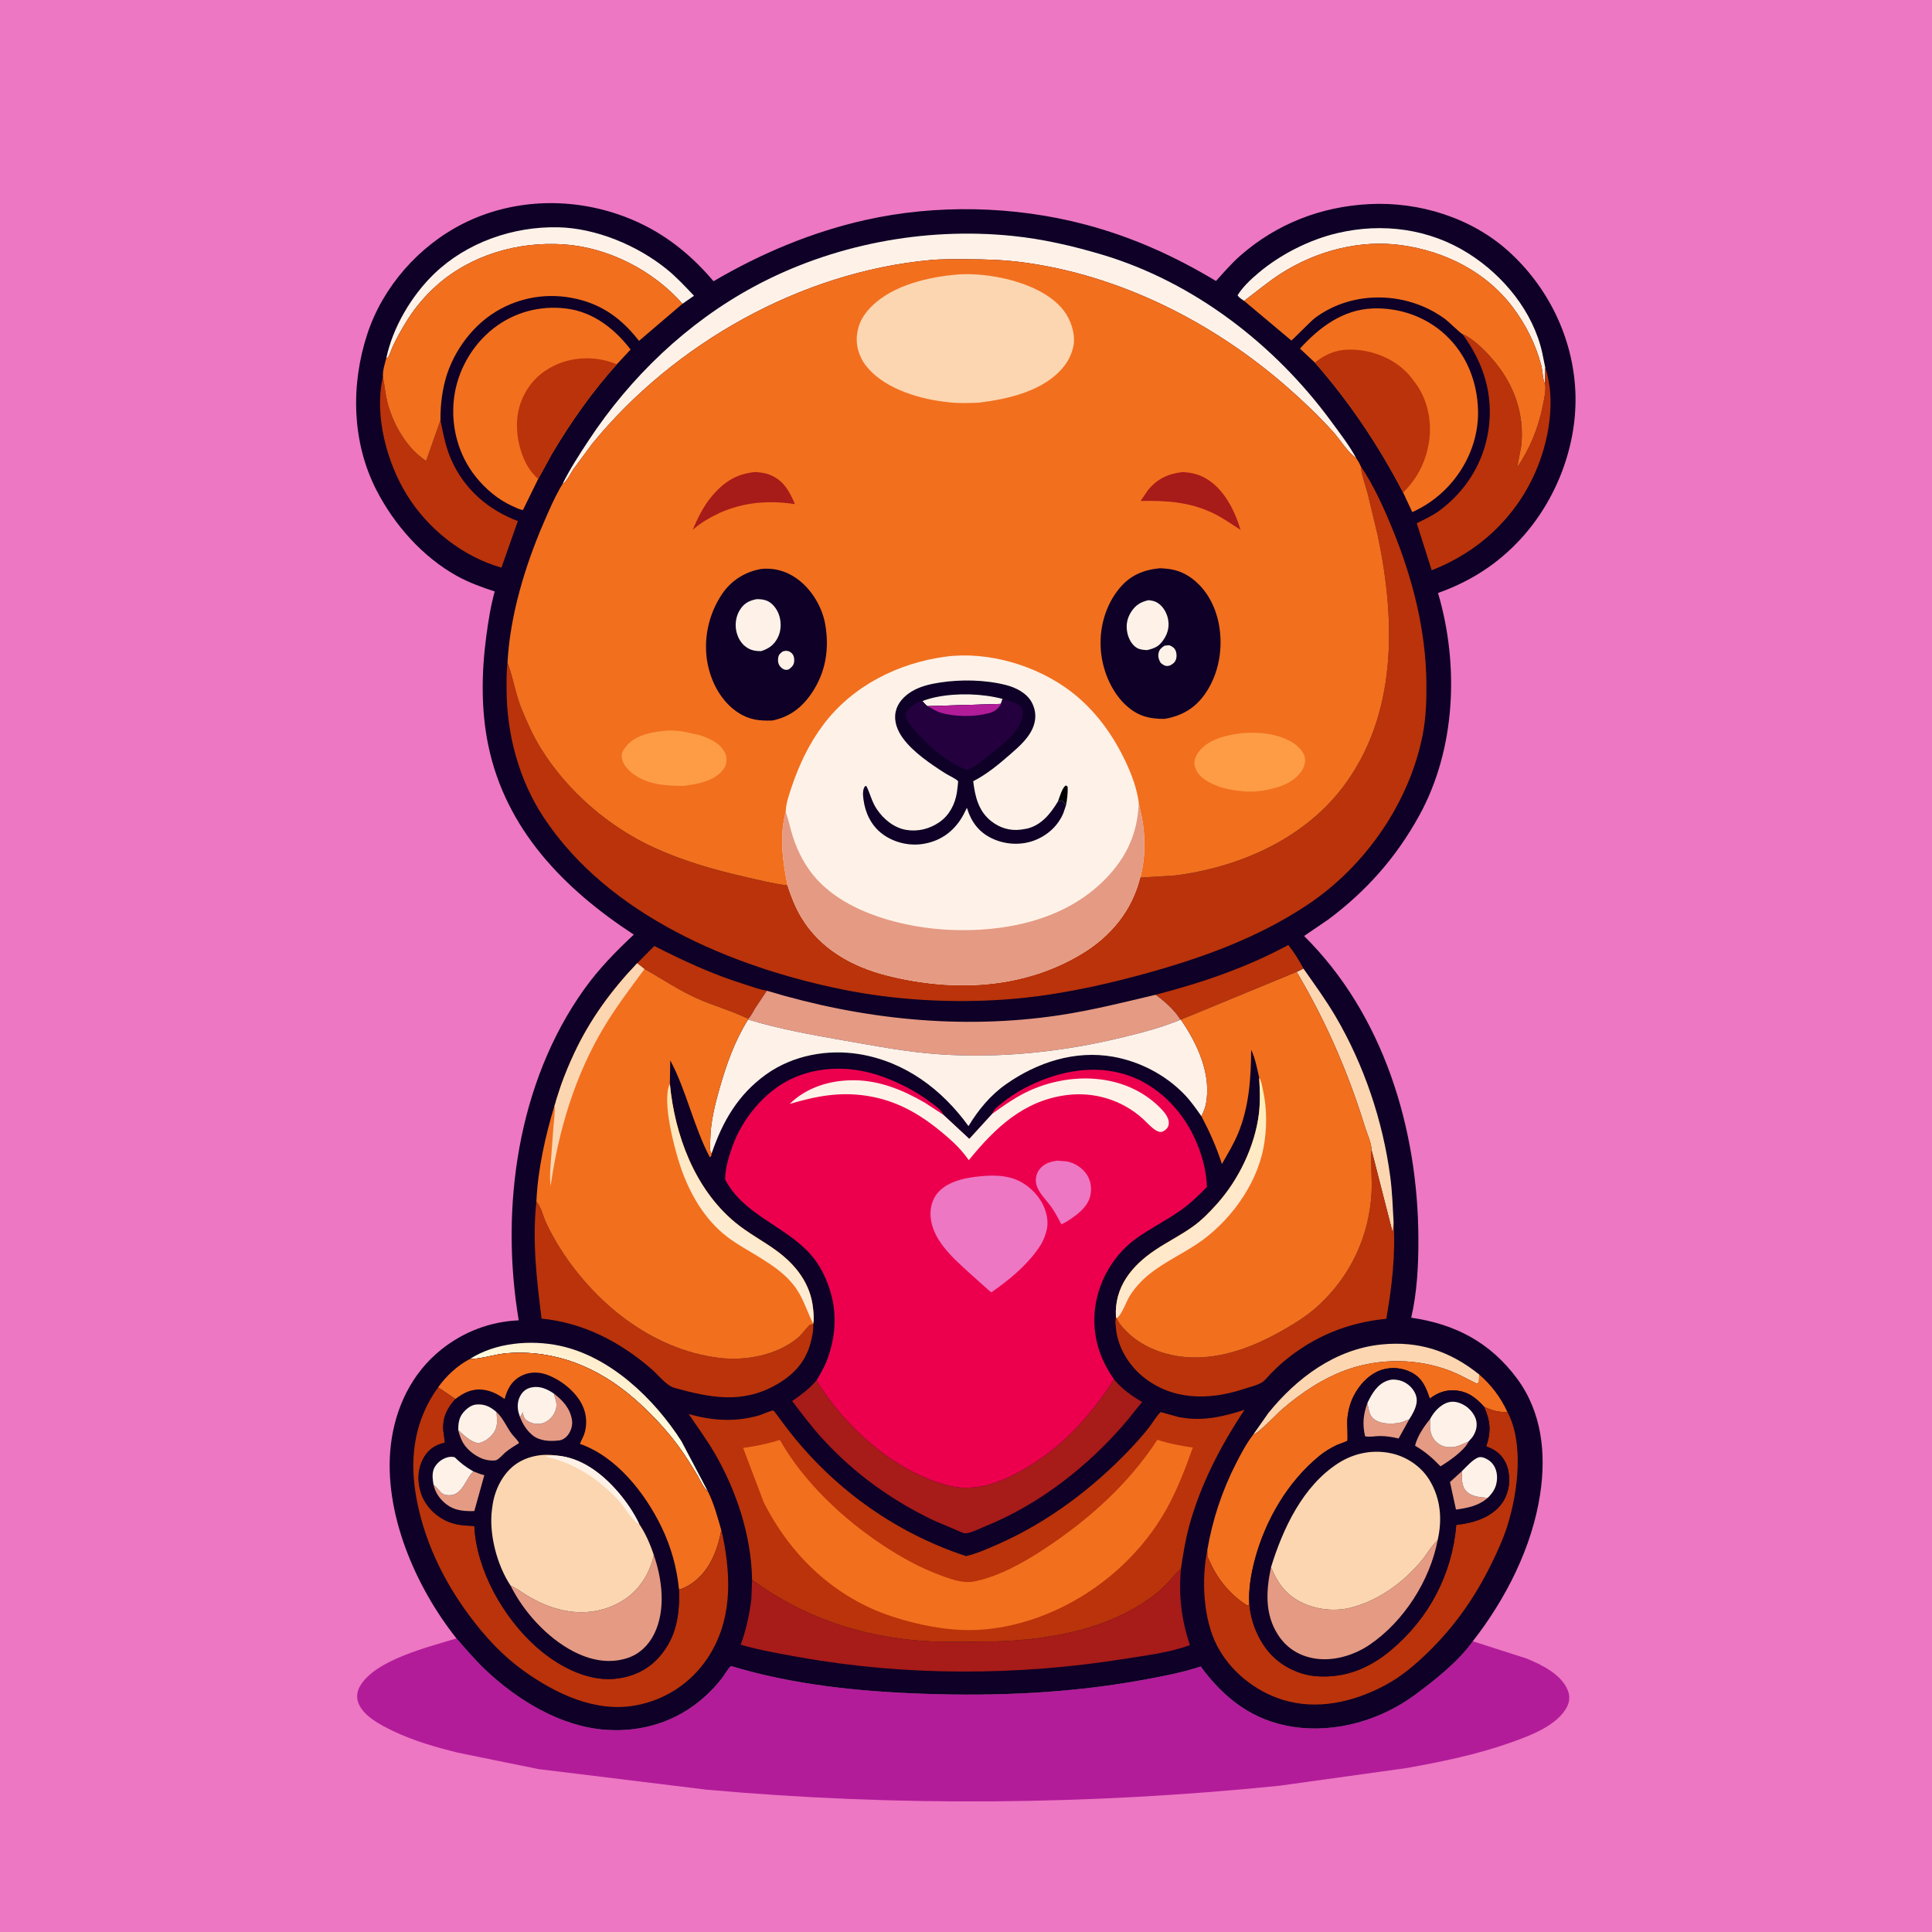 <svg version="1.1" xmlns="http://www.w3.org/2000/svg" style="display: block;" viewBox="0 0 2048 2048" width="1024" height="1024">
<defs>
	<linearGradient id="Gradient1" gradientUnits="userSpaceOnUse" x1="638.245" y1="1444.58" x2="616.344" y2="1496.27">
		<stop class="stop0" offset="0" stop-opacity="1" stop-color="rgb(255,237,204)"/>
		<stop class="stop1" offset="1" stop-opacity="1" stop-color="rgb(255,255,228)"/>
	</linearGradient>
	<linearGradient id="Gradient2" gradientUnits="userSpaceOnUse" x1="1236.41" y1="1247.83" x2="1285.68" y2="1302.39">
		<stop class="stop0" offset="0" stop-opacity="1" stop-color="rgb(255,239,184)"/>
		<stop class="stop1" offset="1" stop-opacity="1" stop-color="rgb(255,231,206)"/>
	</linearGradient>
	<linearGradient id="Gradient3" gradientUnits="userSpaceOnUse" x1="809.775" y1="1249.09" x2="759.225" y2="1311.91">
		<stop class="stop0" offset="0" stop-opacity="1" stop-color="rgb(255,229,180)"/>
		<stop class="stop1" offset="1" stop-opacity="1" stop-color="rgb(253,236,215)"/>
	</linearGradient>
</defs>
<path transform="translate(0,0)" fill="rgb(237,119,194)" d="M -0 -0 L 2048 0 L 2048 2048 L -0 2048 L -0 -0 z"/>
<path transform="translate(0,0)" fill="rgb(178,28,153)" d="M 483.867 1736.74 C 493.576 1747.85 503.194 1759.21 513.875 1769.4 C 548.096 1802.04 594.257 1830.35 642.354 1833.67 C 680.765 1836.32 717.166 1825.03 746.063 1799.44 C 753.162 1793.15 759.817 1786.17 765.565 1778.62 C 768.605 1774.63 771.214 1769.39 774.879 1766.04 C 840.895 1786.1 911.024 1793.11 979.75 1795.5 C 1055.99 1798.14 1133.86 1794.81 1209 1781.22 C 1230.17 1777.39 1252.34 1773.34 1272.76 1766.53 C 1297.77 1800.55 1328.13 1824.05 1370.78 1830.53 C 1416.39 1837.45 1464.15 1823.28 1500.85 1795.93 C 1521.8 1780.32 1546.01 1761.26 1561.21 1739.8 L 1618 1758.02 C 1634.17 1764.61 1655.44 1774.91 1662.08 1792.21 C 1664.14 1797.57 1663.95 1803.4 1661.44 1808.58 C 1651.25 1829.61 1619.97 1840.65 1599.31 1847.9 C 1564.04 1860.26 1527.7 1867.61 1491 1874.22 L 1356 1892.98 C 1154.32 1913.42 950.93 1915.23 749 1897.14 L 570.677 1875.28 L 485.38 1857.9 C 461.846 1852.09 437.815 1845.22 415.969 1834.59 C 403.115 1828.34 383.994 1818.59 379.442 1803.92 C 377.836 1798.74 378.601 1792.94 381.149 1788.24 C 396.772 1759.42 454.87 1745.87 483.867 1736.74 z"/>
<path transform="translate(0,0)" fill="rgb(14,0,38)" d="M 483.867 1736.74 C 440.444 1682.27 406.118 1603.08 414.257 1532.16 C 418.8 1492.58 436.357 1455.53 467.975 1430.4 C 491.606 1411.62 519.771 1400.92 549.872 1399.61 C 529.997 1281.13 548.331 1147.54 619.561 1048.22 C 634.865 1026.88 652.731 1008.6 671.856 990.737 C 598.026 942.495 536.142 879.385 517.627 790.21 C 509.781 752.422 510.398 712.939 515.431 674.827 C 517.517 659.035 520.163 642.286 524.422 626.922 C 510.755 622.568 496.908 617.499 484.335 610.524 C 447.922 590.326 417.941 556.322 399.053 519.591 C 372.825 468.586 371.684 407.662 389.432 353.852 C 405.958 303.749 444.195 260.446 491.344 236.833 C 541.912 211.508 601.142 209.026 654.486 226.939 C 695.641 240.759 728.523 265.114 756.348 298.131 C 806.5 268.742 860.044 246.137 916.887 233.316 C 992.297 216.308 1075.23 218.205 1149.94 237.888 C 1199.79 251.023 1244.99 271.403 1289.01 297.875 C 1297.31 288.71 1305.49 279.135 1314.81 270.974 C 1353.59 236.985 1400.85 218.815 1452.08 216.334 C 1504.77 213.783 1559.98 230.852 1599.45 266.689 C 1641.11 304.508 1667.08 357.521 1669.89 413.831 C 1672.72 470.603 1650.44 529.395 1612.16 571.112 C 1587.41 598.087 1558.67 616.348 1524.36 628.589 C 1546.87 704.985 1543.22 793.996 1504.46 864.5 C 1480.12 908.777 1448.38 944.645 1407.91 974.796 L 1382.38 992.194 C 1466.56 1075.54 1503.06 1196.32 1503.55 1312.5 C 1503.67 1340.37 1502.28 1369.6 1495.94 1396.81 C 1542.4 1403.53 1579.44 1422.82 1607.88 1461 C 1634.48 1496.71 1639.13 1540.68 1632.65 1583.65 C 1624.13 1640.21 1596.18 1695.04 1561.21 1739.8 C 1546.01 1761.26 1521.8 1780.32 1500.85 1795.93 C 1464.15 1823.28 1416.39 1837.45 1370.78 1830.53 C 1328.13 1824.05 1297.77 1800.55 1272.76 1766.53 C 1252.34 1773.34 1230.17 1777.39 1209 1781.22 C 1133.86 1794.81 1055.99 1798.14 979.75 1795.5 C 911.024 1793.11 840.895 1786.1 774.879 1766.04 C 771.214 1769.39 768.605 1774.63 765.565 1778.62 C 759.817 1786.17 753.162 1793.15 746.063 1799.44 C 717.166 1825.03 680.765 1836.32 642.354 1833.67 C 594.257 1830.35 548.096 1802.04 513.875 1769.4 C 503.194 1759.21 493.576 1747.85 483.867 1736.74 z"/>
<path transform="translate(0,0)" fill="url(#Gradient1)" d="M 497.923 1440.69 C 525.007 1423.17 562.564 1419.97 593.524 1426.59 C 647.126 1438.05 693.588 1482.8 722.357 1527.72 L 750.363 1580.89 C 745.689 1577.4 741.956 1568.42 738.903 1563.36 C 732.198 1552.26 725.408 1541.19 717.575 1530.83 C 704.359 1513.37 688.49 1496.65 671.938 1482.29 C 634.014 1449.38 588.793 1430.74 538.094 1434.43 C 525.163 1435.37 512.261 1440.01 499.649 1440.63 L 497.923 1440.69 z"/>
<path transform="translate(0,0)" fill="rgb(252,214,176)" d="M 1381.7 1026.72 C 1393.35 1043.33 1405.42 1059.88 1415.71 1077.39 C 1445.9 1128.72 1465.85 1188.12 1473.7 1247.09 C 1475.86 1263.32 1476.36 1279.38 1477.28 1295.69 L 1476.46 1307.2 L 1453.84 1218.88 C 1454.06 1212.3 1449.04 1201.47 1447.05 1195 C 1429.16 1136.9 1405.55 1082.51 1374.49 1030.25 L 1381.7 1026.72 z"/>
<path transform="translate(0,0)" fill="rgb(252,214,176)" d="M 1328.52 1520.66 L 1344.42 1497.99 C 1374.46 1460.73 1415.43 1430.18 1464.24 1425.21 C 1504.02 1421.16 1537.26 1432.25 1568.07 1457.07 L 1567.67 1465.5 L 1565.5 1466.78 C 1555.76 1462.01 1546.73 1456.79 1536.54 1452.9 C 1502.58 1439.96 1463.34 1439.65 1429.06 1451.5 C 1403.31 1460.4 1379.66 1476.22 1359.14 1493.88 C 1353.17 1499.02 1334.28 1519.33 1328.52 1520.66 z"/>
<path transform="translate(0,0)" fill="rgb(186,51,10)" d="M 675.416 1021.08 L 693.595 1002.8 C 724.279 1018.38 754.609 1032.51 787.526 1042.87 C 795.793 1045.48 804.346 1048.76 812.902 1050.2 L 800.383 1069 C 798.257 1072.42 796.114 1077.35 793.163 1079.99 C 775.711 1071.49 756.393 1066.22 738.589 1058.22 C 719.446 1049.62 702.828 1038.24 684.68 1028.05 L 683.184 1027.22 L 675.416 1021.08 z"/>
<path transform="translate(0,0)" fill="rgb(186,51,10)" d="M 1224.98 1054.49 C 1274.04 1041.76 1320.94 1025.85 1365.66 1001.74 C 1371.75 1009.39 1377.17 1018.06 1381.7 1026.72 L 1374.49 1030.25 L 1251.77 1080.88 L 1251.27 1080.94 C 1245.42 1070.96 1234.26 1061.22 1224.98 1054.49 z"/>
<path transform="translate(0,0)" fill="rgb(254,242,232)" d="M 1318.8 318.927 C 1316.25 317.181 1313.54 315.687 1311.89 313 C 1317.45 304.08 1325.6 296.437 1333.56 289.684 C 1357.06 269.743 1387.95 254.056 1418 247.028 C 1465.56 235.904 1515.14 242.447 1556.65 268.678 C 1593.76 292.137 1625.18 330.347 1634.82 373.875 L 1638 389.474 L 1637.82 407.284 C 1635.15 401.357 1635.43 393.67 1633.76 387.289 C 1627.98 365.088 1617.47 344.165 1603.73 325.85 C 1575.48 288.196 1531.94 266.401 1485.82 259.916 C 1441.8 253.728 1395.76 265.823 1358.43 289.573 C 1344.46 298.466 1332.02 309.018 1318.8 318.927 z"/>
<path transform="translate(0,0)" fill="rgb(254,242,232)" d="M 409.455 379.818 C 416.279 347.027 436.295 313.317 460.241 290.248 C 494.863 256.895 543.969 239.904 591.613 240.932 C 631.865 241.8 675.641 260.167 706.675 285.268 C 717.216 293.794 726.347 303.731 735.68 313.525 L 723.486 321.993 C 692.3 286.606 644.733 262.161 597.384 259.022 C 549.149 255.824 499.432 270.082 462.907 302.519 C 451.158 312.953 440.698 325.168 432.274 338.434 C 426.26 347.904 420.659 357.804 415.969 368 C 415.011 370.083 412.543 377.727 411.099 378.954 C 410.627 379.355 410.003 379.53 409.455 379.818 z"/>
<path transform="translate(0,0)" fill="rgb(186,51,10)" d="M 466.916 445.441 C 469.927 460.483 472.396 474.135 478.787 488.278 C 492.709 519.084 517.67 540.466 548.939 552.384 L 531.546 601.715 C 490.625 590.116 453.893 560.984 431.492 524.911 C 410.071 490.417 396.351 439.855 405.961 399.436 C 407.686 408.251 408.411 417.37 410.573 426.065 C 416.288 449.035 430.815 474.665 450.9 488.036 L 451.714 488.556 L 466.916 445.441 z"/>
<path transform="translate(0,0)" fill="rgb(186,51,10)" d="M 1550.25 354.156 C 1562.71 359.096 1577.09 374.355 1585.5 384.749 C 1605.87 409.933 1616 440.207 1612.63 472.566 L 1608.26 495.416 C 1622.26 474.52 1630.49 454.132 1635.51 429.532 C 1636.81 423.199 1638.63 414.7 1638.06 408.321 L 1637.82 407.284 L 1638 389.474 C 1649.67 424.17 1641.87 468.047 1627.45 500.745 C 1606.01 549.371 1566.86 585.393 1517.64 604.508 L 1501.81 554.626 C 1510.09 550.461 1518.07 547.006 1525.61 541.46 C 1553.92 520.639 1572.76 490.441 1577.86 455.667 C 1583.35 418.211 1572.47 384.066 1550.25 354.156 z"/>
<path transform="translate(0,0)" fill="rgb(186,51,10)" d="M 568.594 1273.92 L 569.62 1275.01 C 573.487 1279.46 576.012 1289.84 578.618 1295.53 C 582.308 1303.6 586.523 1311.45 591.133 1319.03 C 628.037 1379.68 690.334 1430.84 762.728 1439.44 C 790.136 1442.7 822.25 1436.78 844.292 1419.31 C 847.983 1416.39 850.986 1412.97 853.861 1409.26 L 858.532 1404.16 L 862.035 1403.83 C 862.517 1410.41 860.754 1418.13 858.975 1424.5 C 853.235 1445.04 840.091 1458.27 821.832 1468.44 C 786.024 1488.38 752.408 1481.51 715 1471.24 C 706.52 1468.91 697.62 1457.34 690.739 1451.36 C 657.399 1422.4 618.415 1402.14 574.082 1397.79 C 568.927 1356.74 564 1315.28 568.594 1273.92 z"/>
<path transform="translate(0,0)" fill="rgb(186,51,10)" d="M 1453.84 1218.88 L 1476.46 1307.2 L 1477.28 1295.69 C 1479.49 1329.47 1475.44 1364.77 1469.53 1397.97 C 1428.51 1401.96 1392.39 1416.76 1360.65 1443.39 C 1355.66 1447.58 1350.97 1452.07 1346.44 1456.76 C 1343.55 1459.76 1340.69 1463.84 1336.98 1465.85 C 1331.5 1468.82 1324.04 1470.55 1318.1 1472.5 C 1281.25 1484.61 1241.84 1484.61 1210.65 1458.59 C 1195.68 1446.1 1184.46 1426.91 1182.88 1407.33 C 1182.61 1404.03 1181.93 1399.89 1183 1396.75 L 1183.84 1397.25 C 1184.82 1401.03 1188.84 1405.63 1191.42 1408.5 C 1208.9 1427.9 1235.86 1437.79 1261.53 1438.87 C 1296.59 1440.35 1330.06 1427.07 1360 1410.01 C 1373.05 1402.58 1386.24 1394.36 1397.32 1384.16 C 1431.5 1352.7 1451.36 1310.82 1453.87 1264.4 C 1454.66 1249.87 1452.96 1235.14 1453.73 1220.73 L 1453.84 1218.88 z"/>
<path transform="translate(0,0)" fill="rgb(229,154,131)" d="M 812.902 1050.2 C 913.331 1080.58 1019.18 1091.81 1123.26 1076.13 C 1157.71 1070.93 1191.14 1062.49 1224.98 1054.49 C 1234.26 1061.22 1245.42 1070.96 1251.27 1080.94 C 1232.06 1089.09 1212.15 1094.17 1191.94 1099.15 C 1127.77 1114.95 1060.6 1122.22 994.528 1117.52 C 960.786 1115.12 927.28 1108.64 893.98 1102.83 C 859.722 1096.87 826.348 1090.82 792.965 1080.78 L 793.163 1079.99 C 796.114 1077.35 798.257 1072.42 800.383 1069 L 812.902 1050.2 z"/>
<path transform="translate(0,0)" fill="rgb(167,27,24)" d="M 1180.91 1462.17 C 1189.2 1472.35 1199.5 1479.58 1210.71 1486.17 L 1195.12 1505.47 C 1155.24 1553 1102.12 1594.69 1044.41 1617.91 C 1039.39 1619.93 1027.78 1625.85 1022.85 1625.35 C 1020.31 1625.09 1016.46 1622.95 1014 1622.01 L 989.188 1611.47 C 944.424 1589.95 905.156 1561.59 871.647 1524.85 C 860.19 1512.29 850.027 1498.63 839.681 1485.17 C 849.449 1478.48 857.639 1472.37 865.505 1463.35 C 895.584 1512.67 949.428 1561.07 1006.5 1574.99 C 1036.46 1582.3 1065.72 1569.52 1091.07 1553.98 C 1129.42 1530.48 1156.64 1499.61 1180.91 1462.17 z"/>
<path transform="translate(0,0)" fill="rgb(242,111,30)" d="M 1328.52 1520.66 C 1334.28 1519.33 1353.17 1499.02 1359.14 1493.88 C 1379.66 1476.22 1403.31 1460.4 1429.06 1451.5 C 1463.34 1439.65 1502.58 1439.96 1536.54 1452.9 C 1546.73 1456.79 1555.76 1462.01 1565.5 1466.78 L 1567.67 1465.5 L 1568.07 1457.07 C 1580.91 1468.19 1590.6 1481.18 1597.85 1496.57 C 1588.67 1497.42 1581.48 1495.04 1573.26 1491.3 C 1564.64 1481.64 1555.65 1474.68 1542.24 1473.92 C 1531.42 1473.31 1524.22 1476.41 1515.59 1482.57 C 1511.85 1471.03 1507.61 1460.77 1496.19 1454.85 C 1486.91 1450.05 1475.68 1448.84 1465.6 1451.82 C 1451.99 1455.86 1441.11 1467.53 1434.86 1479.94 C 1430.81 1487.98 1428.91 1496.31 1428.17 1505.25 C 1427.93 1508.14 1428.92 1526.34 1428.23 1527.27 C 1427.64 1528.06 1418.77 1531 1417.22 1531.74 C 1410.52 1534.93 1404.39 1538.62 1398.63 1543.31 C 1365.23 1570.5 1341.58 1611.11 1330.42 1652.38 C 1326.25 1667.8 1323.37 1684.33 1324.31 1700.35 C 1323.33 1701.92 1324.04 1701.36 1322 1701.83 C 1305.11 1691.38 1291.14 1674.79 1283.04 1656.71 L 1281.82 1654 C 1279.47 1649.93 1279.73 1647.45 1279.83 1642.9 C 1285.17 1611.28 1295.58 1579.97 1310.19 1551.42 C 1315.59 1540.86 1321.24 1530.06 1328.52 1520.66 z"/>
<path transform="translate(0,0)" fill="rgb(186,51,10)" d="M 1573.26 1491.3 C 1581.48 1495.04 1588.67 1497.42 1597.85 1496.57 C 1615.6 1529.74 1608.98 1580.97 1598.47 1615.5 C 1593.98 1630.26 1587.54 1644.31 1580.75 1658.13 C 1563.39 1693.47 1541.96 1724.08 1513.71 1751.56 C 1499.71 1765.19 1485.16 1777.5 1467.8 1786.69 C 1434.64 1804.26 1396.19 1813.22 1359.49 1801.8 C 1330.52 1792.79 1304.1 1771.58 1290.1 1744.5 C 1275.27 1715.83 1273.52 1674.13 1279.83 1642.9 C 1279.73 1647.45 1279.47 1649.93 1281.82 1654 L 1283.04 1656.71 C 1291.14 1674.79 1305.11 1691.38 1322 1701.83 C 1324.04 1701.36 1323.33 1701.92 1324.31 1700.35 L 1324.39 1700.42 C 1325.91 1718.66 1333.05 1736.9 1344.82 1750.98 C 1357.04 1765.61 1376.46 1775.5 1395.5 1776.85 C 1426 1779.02 1451.75 1768.41 1474.8 1748.97 C 1515 1715.07 1539.25 1668.83 1543.72 1616.44 L 1546.18 1616.17 C 1562.85 1614.15 1581.16 1608.14 1591.61 1594.25 C 1598.32 1585.33 1601.06 1573.1 1599.36 1562.15 L 1599.09 1560.5 C 1598.58 1557.28 1597.84 1554.55 1596.49 1551.56 C 1592.24 1542.19 1585.71 1537.09 1576.27 1533.55 L 1575.45 1533.25 C 1580.85 1517.2 1579.84 1506.67 1573.26 1491.3 z"/>
<path transform="translate(0,0)" fill="rgb(254,242,232)" d="M 1251.27 1080.94 L 1251.77 1080.88 C 1269.25 1106.12 1284.61 1139.14 1278.24 1170.68 C 1277.34 1175.18 1275.53 1179.17 1273.57 1183.29 C 1267.94 1175.25 1262.29 1167.17 1255.46 1160.09 C 1235.46 1139.38 1208.36 1125.25 1180.11 1120.21 C 1139.51 1112.97 1099.4 1126.14 1066.39 1149.34 C 1049.82 1161 1037.05 1176.5 1026.64 1193.74 C 998.504 1154.72 959.293 1125.44 911.1 1117.48 C 877.215 1111.89 840.297 1118.7 812.188 1138.87 C 782.272 1160.34 765.925 1188.79 754.304 1222.91 C 753.607 1221.76 753.339 1221.49 753.016 1220 C 752.271 1216.55 752.868 1211.34 752.934 1207.72 C 753.264 1189.75 757.709 1171.56 762.605 1154.32 C 769.927 1128.55 778.674 1103.64 792.965 1080.78 C 826.348 1090.82 859.722 1096.87 893.98 1102.83 C 927.28 1108.64 960.786 1115.12 994.528 1117.52 C 1060.6 1122.22 1127.77 1114.95 1191.94 1099.15 C 1212.15 1094.17 1232.06 1089.09 1251.27 1080.94 z"/>
<path transform="translate(0,0)" fill="rgb(186,51,10)" d="M 764.585 1621.98 L 766.278 1628.97 C 775.289 1673.49 776.004 1719.14 749.626 1758.32 C 731.894 1784.65 704.55 1802.27 673.39 1807.87 C 630.911 1815.51 588.988 1795.36 555.359 1771.31 C 532.903 1755.25 514.905 1735.74 498.349 1713.7 C 469.481 1675.28 448.228 1630.66 440.534 1582.93 C 434.031 1542.59 440.242 1504.02 464.463 1470.57 L 482.774 1482.99 C 473.822 1492.85 469.045 1502.56 469.888 1516.2 L 471.615 1529.3 L 470.583 1529.54 C 461.575 1531.7 454.498 1536.3 449.695 1544.39 C 443.009 1555.65 442.13 1568.14 445.662 1580.76 C 449.331 1593.86 459.083 1604.92 471 1611.16 C 481.279 1616.55 491.466 1617.19 502.783 1617.58 C 505.134 1664.76 533.717 1714.77 568.5 1745.76 C 589.79 1764.72 620.054 1781.68 649.435 1779.73 C 668.855 1778.44 686.505 1770.75 699.304 1755.83 C 717.334 1734.83 720.446 1711.7 719.784 1685.02 C 724.352 1683.7 728.869 1681.46 732.796 1678.79 C 751.967 1665.75 760.47 1643.86 764.585 1621.98 z"/>
<path transform="translate(0,0)" fill="rgb(167,27,24)" d="M 797.203 1674.6 C 850.818 1714.22 912.864 1735 979.086 1739.5 C 999.455 1740.88 1020.27 1740.24 1040.69 1740.2 C 1104.08 1740.05 1175.33 1729.42 1226.34 1688.57 C 1235.94 1680.89 1243.33 1671.09 1251.94 1662.44 C 1249.21 1690.95 1252.31 1716.76 1261.35 1743.86 C 1240.34 1751.78 1214.85 1754.81 1192.57 1758.38 C 1079.09 1776.56 960.482 1776.9 847.285 1756.7 C 826.596 1753 805.348 1749.28 785.152 1743.5 C 790.978 1727.76 794.287 1711.85 796.469 1695.26 L 797.203 1674.6 z"/>
<path transform="translate(0,0)" fill="rgb(254,242,232)" d="M 596.424 512.782 C 604.369 496.784 614.192 481.716 624.007 466.812 C 668.115 399.84 728.27 342.128 799.046 303.914 C 881.791 259.237 979.507 240.577 1073 250.052 C 1105.47 253.343 1137 260.609 1168.23 269.928 C 1265.61 298.986 1351.46 365.344 1411.19 446.804 C 1420.35 459.292 1430.32 472.11 1437.68 485.717 L 1436.18 484.587 C 1427.45 477.7 1420.33 465.559 1412.64 457.113 C 1397.63 440.644 1381.41 425.173 1364.66 410.492 C 1286.65 342.114 1187.56 291.687 1084 278.035 C 1064.5 275.465 1045.17 274.849 1025.53 274.781 C 1012.39 274.736 999.052 274.482 985.961 275.692 C 848.966 288.359 714.684 364.038 627.948 470.134 L 607.546 497.726 C 604.986 501.525 600.354 511.103 596.424 512.782 z"/>
<path transform="translate(0,0)" fill="rgb(242,111,30)" d="M 1318.8 318.927 C 1332.02 309.018 1344.46 298.466 1358.43 289.573 C 1395.76 265.823 1441.8 253.728 1485.82 259.916 C 1531.94 266.401 1575.48 288.196 1603.73 325.85 C 1617.47 344.165 1627.98 365.088 1633.76 387.289 C 1635.43 393.67 1635.15 401.357 1637.82 407.284 L 1638.06 408.321 C 1638.63 414.7 1636.81 423.199 1635.51 429.532 C 1630.49 454.132 1622.26 474.52 1608.26 495.416 L 1612.63 472.566 C 1616 440.207 1605.87 409.933 1585.5 384.749 C 1577.09 374.355 1562.71 359.096 1550.25 354.156 C 1548.66 353.729 1535.48 340.911 1532.42 338.626 C 1492.39 308.704 1434.19 306.863 1393.74 337.201 C 1389.85 340.121 1369.66 360.857 1368.89 360.972 L 1318.8 318.927 z"/>
<path transform="translate(0,0)" fill="rgb(242,111,30)" d="M 409.455 379.818 C 410.003 379.53 410.627 379.355 411.099 378.954 C 412.543 377.727 415.011 370.083 415.969 368 C 420.659 357.804 426.26 347.904 432.274 338.434 C 440.698 325.168 451.158 312.953 462.907 302.519 C 499.432 270.082 549.149 255.824 597.384 259.022 C 644.733 262.161 692.3 286.606 723.486 321.993 L 677.36 361.336 C 659.887 338.841 639.652 323.464 611.5 316.897 C 581.843 309.979 551.431 314.606 525.45 330.453 C 498.55 346.861 477.895 376.573 470.928 407.281 C 467.996 420.206 466.838 432.173 466.916 445.441 L 451.714 488.556 L 450.9 488.036 C 430.815 474.665 416.288 449.035 410.573 426.065 C 408.411 417.37 407.686 408.251 405.961 399.436 C 405.464 393.113 407.834 385.906 409.455 379.818 z"/>
<path transform="translate(0,0)" fill="rgb(242,111,30)" d="M 1393.8 384.326 L 1378.02 369.557 C 1398.43 347.052 1423.27 328.255 1455 326.984 C 1483.44 325.845 1511.84 335.755 1532.65 355.387 C 1554.84 376.322 1565.86 404.507 1566.77 434.676 C 1567.69 465.107 1555.1 494.828 1534.25 516.614 C 1523.4 527.96 1511.35 536.323 1497.09 542.905 L 1487.4 522.15 C 1461.3 472.144 1430.98 426.762 1393.8 384.326 z"/>
<path transform="translate(0,0)" fill="rgb(186,51,10)" d="M 1393.8 384.326 C 1408.81 372.54 1422.58 368.901 1441.63 371.239 C 1462.86 373.844 1483.49 383.905 1496.64 401.078 L 1499.8 405.274 C 1512.74 422.045 1517.94 445.516 1515.12 466.312 C 1512.16 488.128 1502.96 506.773 1487.4 522.15 C 1461.3 472.144 1430.98 426.762 1393.8 384.326 z"/>
<path transform="translate(0,0)" fill="rgb(242,111,30)" d="M 570.453 507.812 L 554.359 540.626 C 550.61 540.165 546.754 538.133 543.337 536.576 C 527.969 529.569 514.962 518.641 504.41 505.516 C 485.861 482.446 477.831 452.269 481.174 422.957 C 484.487 393.912 499.965 366.281 522.908 348.249 C 544.969 330.911 572.683 323.546 600.5 327.084 C 628.934 330.7 651.46 348.417 668.462 370.504 L 653.836 386.216 C 627.637 415.341 605.07 447.454 585.069 481.137 L 570.453 507.812 z"/>
<path transform="translate(0,0)" fill="rgb(186,51,10)" d="M 570.453 507.812 C 563.439 501.218 558.938 494.801 555.168 485.922 C 547.094 466.904 545.041 443.202 553.147 423.838 C 561.026 405.015 574.504 392.439 593.399 385.047 C 612.198 377.692 635.422 378.182 653.836 386.216 C 627.637 415.341 605.07 447.454 585.069 481.137 L 570.453 507.812 z"/>
<path transform="translate(0,0)" fill="rgb(14,0,38)" d="M 1324.31 1700.35 C 1323.37 1684.33 1326.25 1667.8 1330.42 1652.38 C 1341.58 1611.11 1365.23 1570.5 1398.63 1543.31 C 1404.39 1538.62 1410.52 1534.93 1417.22 1531.74 C 1418.77 1531 1427.64 1528.06 1428.23 1527.27 C 1428.92 1526.34 1427.93 1508.14 1428.17 1505.25 C 1428.91 1496.31 1430.81 1487.98 1434.86 1479.94 C 1441.11 1467.53 1451.99 1455.86 1465.6 1451.82 C 1475.68 1448.84 1486.91 1450.05 1496.19 1454.85 C 1507.61 1460.77 1511.85 1471.03 1515.59 1482.57 C 1524.22 1476.41 1531.42 1473.31 1542.24 1473.92 C 1555.65 1474.68 1564.64 1481.64 1573.26 1491.3 C 1579.84 1506.67 1580.85 1517.2 1575.45 1533.25 L 1576.27 1533.55 C 1585.71 1537.09 1592.24 1542.19 1596.49 1551.56 C 1597.84 1554.55 1598.58 1557.28 1599.09 1560.5 L 1599.36 1562.15 C 1601.06 1573.1 1598.32 1585.33 1591.61 1594.25 C 1581.16 1608.14 1562.85 1614.15 1546.18 1616.17 L 1543.72 1616.44 C 1539.25 1668.83 1515 1715.07 1474.8 1748.97 C 1451.75 1768.41 1426 1779.02 1395.5 1776.85 C 1376.46 1775.5 1357.04 1765.61 1344.82 1750.98 C 1333.05 1736.9 1325.91 1718.66 1324.39 1700.42 L 1324.31 1700.35 z"/>
<path transform="translate(0,0)" fill="rgb(229,154,131)" d="M 1577.02 1587.84 C 1567.48 1596.25 1555.56 1598.59 1543.4 1600.23 L 1537.04 1571.03 L 1549.79 1559.39 C 1549.73 1566.88 1548.79 1575.47 1554.8 1581.18 C 1560.71 1586.8 1569.38 1587.01 1577.02 1587.84 z"/>
<path transform="translate(0,0)" fill="rgb(229,154,131)" d="M 1449.49 1487.25 C 1451.14 1494.26 1451.11 1500.98 1457.81 1505.22 C 1465.41 1510.02 1477.75 1509.8 1486.23 1507.5 L 1491.37 1505.48 L 1492.96 1504.83 L 1493.92 1504.42 L 1482.6 1524.84 C 1475.96 1523.31 1469.34 1522.2 1462.5 1522.25 C 1457.77 1522.28 1451.51 1523.67 1447.02 1522.48 C 1444.1 1509.4 1445.06 1499.79 1449.49 1487.25 z"/>
<path transform="translate(0,0)" fill="rgb(229,154,131)" d="M 1556.76 1528.08 C 1552.5 1537.58 1535.92 1548.99 1526.98 1554.34 C 1518.35 1545.46 1510.76 1538.81 1500.03 1532.49 C 1502.18 1523.01 1509.6 1511.8 1515.92 1504.36 C 1515.79 1513.25 1515.24 1520.63 1521.7 1527.65 C 1525.58 1531.86 1530.94 1533.98 1536.61 1534.07 C 1545.05 1534.22 1549.32 1530.96 1556.76 1528.08 z"/>
<path transform="translate(0,0)" fill="rgb(254,242,232)" d="M 1549.79 1559.39 C 1553.91 1555.37 1562.49 1545.53 1568.36 1544.66 C 1572.59 1544.03 1578.48 1547.66 1581.22 1550.57 C 1585.76 1555.39 1587.37 1562.07 1586.84 1568.56 C 1586.16 1576.79 1582.75 1582.12 1577.02 1587.84 C 1569.38 1587.01 1560.71 1586.8 1554.8 1581.18 C 1548.79 1575.47 1549.73 1566.88 1549.79 1559.39 z"/>
<path transform="translate(0,0)" fill="rgb(254,242,232)" d="M 1515.92 1504.36 C 1519.63 1496.94 1526.71 1489.11 1534.88 1486.63 C 1541.17 1484.72 1547.42 1486.67 1552.86 1490 C 1558.4 1493.39 1563.78 1499.97 1564.99 1506.5 C 1566.14 1512.69 1564.24 1518.61 1560.64 1523.66 L 1556.76 1528.08 C 1549.32 1530.96 1545.05 1534.22 1536.61 1534.07 C 1530.94 1533.98 1525.58 1531.86 1521.7 1527.65 C 1515.24 1520.63 1515.79 1513.25 1515.92 1504.36 z"/>
<path transform="translate(0,0)" fill="rgb(254,242,232)" d="M 1449.49 1487.25 C 1454.21 1477.38 1460 1467.23 1471.01 1463.45 C 1474.37 1462.29 1477.03 1462.16 1480.5 1462.68 L 1481.62 1462.84 C 1488.23 1463.92 1494.31 1467.96 1498.07 1473.45 C 1501.15 1477.95 1502.52 1482.65 1501.46 1488.07 C 1500.33 1493.83 1497.1 1499.53 1493.92 1504.42 L 1492.96 1504.83 L 1491.37 1505.48 L 1486.23 1507.5 C 1477.75 1509.8 1465.41 1510.02 1457.81 1505.22 C 1451.11 1500.98 1451.14 1494.26 1449.49 1487.25 z"/>
<path transform="translate(0,0)" fill="rgb(229,154,131)" d="M 1347.28 1661.5 C 1347.78 1662.03 1347.53 1661.69 1347.95 1662.68 C 1353.87 1676.6 1361.28 1687.75 1374.51 1695.78 C 1390.47 1705.47 1411.83 1708.81 1430.02 1704.6 C 1460.16 1697.61 1487.29 1677.87 1506.99 1654.21 C 1512.47 1647.63 1517.06 1639.07 1523.21 1633.34 L 1523.96 1632.66 C 1515.85 1675.42 1488.12 1718.81 1452 1743.4 C 1434.76 1755.14 1411.85 1761.88 1391.07 1757.6 C 1375.73 1754.43 1363.52 1746.39 1354.96 1733.31 C 1340.52 1711.21 1342.07 1686.26 1347.28 1661.5 z"/>
<path transform="translate(0,0)" fill="rgb(252,214,176)" d="M 1347.28 1661.5 C 1359.92 1620.29 1381.08 1575.09 1418.7 1550.98 C 1435.7 1540.09 1456.08 1536.2 1475.82 1540.82 C 1491.87 1544.57 1506.85 1554.92 1515.42 1569.11 C 1527.24 1588.68 1529 1610.73 1523.96 1632.66 L 1523.21 1633.34 C 1517.06 1639.07 1512.47 1647.63 1506.99 1654.21 C 1487.29 1677.87 1460.16 1697.61 1430.02 1704.6 C 1411.83 1708.81 1390.47 1705.47 1374.51 1695.78 C 1361.28 1687.75 1353.87 1676.6 1347.95 1662.68 C 1347.53 1661.69 1347.78 1662.03 1347.28 1661.5 z"/>
<path transform="translate(0,0)" fill="rgb(242,111,30)" d="M 1251.77 1080.88 L 1374.49 1030.25 C 1405.55 1082.51 1429.16 1136.9 1447.05 1195 C 1449.04 1201.47 1454.06 1212.3 1453.84 1218.88 L 1453.73 1220.73 C 1452.96 1235.14 1454.66 1249.87 1453.87 1264.4 C 1451.36 1310.82 1431.5 1352.7 1397.32 1384.16 C 1386.24 1394.36 1373.05 1402.58 1360 1410.01 C 1330.06 1427.07 1296.59 1440.35 1261.53 1438.87 C 1235.86 1437.79 1208.9 1427.9 1191.42 1408.5 C 1188.84 1405.63 1184.82 1401.03 1183.84 1397.25 L 1183 1396.75 L 1182.92 1395.71 C 1181.2 1364.36 1199.69 1341.81 1224.42 1325.18 C 1237.33 1316.5 1251.41 1309.55 1264.09 1300.53 C 1273.93 1293.52 1282.01 1285.19 1290.04 1276.24 C 1313.01 1250.64 1330.18 1215.13 1334.47 1180.84 C 1336.08 1167.99 1335.5 1155.33 1334.81 1142.45 C 1332.48 1132.39 1330.71 1122.18 1326.29 1112.76 C 1326.16 1142.71 1324.03 1173.75 1312.32 1201.73 C 1307.66 1212.86 1301.26 1223.43 1295.29 1233.89 C 1289.4 1215.71 1282.45 1200.16 1273.57 1183.29 C 1275.53 1179.17 1277.34 1175.18 1278.24 1170.68 C 1284.61 1139.14 1269.25 1106.12 1251.77 1080.88 z"/>
<path transform="translate(0,0)" fill="url(#Gradient2)" d="M 1334.81 1142.45 C 1337.08 1145.81 1337.72 1150.74 1338.62 1154.72 C 1343.2 1175.06 1343.21 1196.47 1339.3 1216.95 C 1331.57 1257.35 1302.36 1296.5 1268.54 1318.89 C 1248.86 1331.91 1225.49 1342.05 1209.02 1359.15 C 1204.67 1363.66 1200.86 1368.47 1197.53 1373.79 C 1193.96 1379.5 1189 1394.1 1183.84 1397.25 L 1183 1396.75 L 1182.92 1395.71 C 1181.2 1364.36 1199.69 1341.81 1224.42 1325.18 C 1237.33 1316.5 1251.41 1309.55 1264.09 1300.53 C 1273.93 1293.52 1282.01 1285.19 1290.04 1276.24 C 1313.01 1250.64 1330.18 1215.13 1334.47 1180.84 C 1336.08 1167.99 1335.5 1155.33 1334.81 1142.45 z"/>
<path transform="translate(0,0)" fill="rgb(242,111,30)" d="M 675.416 1021.08 L 683.184 1027.22 L 684.68 1028.05 C 702.828 1038.24 719.446 1049.62 738.589 1058.22 C 756.393 1066.22 775.711 1071.49 793.163 1079.99 L 792.965 1080.78 C 778.674 1103.64 769.927 1128.55 762.605 1154.32 C 757.709 1171.56 753.264 1189.75 752.934 1207.72 C 752.868 1211.34 752.271 1216.55 753.016 1220 C 753.339 1221.49 753.607 1221.76 754.304 1222.91 C 753.964 1225.23 754.37 1225.09 752.5 1226.8 C 735.206 1194.13 727.867 1156.68 710.514 1123.99 L 710.079 1148.8 C 715.264 1203.18 736.285 1260.23 779.366 1295.89 C 793.228 1307.36 809.096 1315.48 823.5 1326.09 C 843.983 1341.18 859.358 1361.18 861.894 1387.17 C 862.383 1392.19 863.113 1398.27 862.018 1403.2 L 862.035 1403.83 L 858.532 1404.16 L 853.861 1409.26 C 850.986 1412.97 847.983 1416.39 844.292 1419.31 C 822.25 1436.78 790.136 1442.7 762.728 1439.44 C 690.334 1430.84 628.037 1379.68 591.133 1319.03 C 586.523 1311.45 582.308 1303.6 578.618 1295.53 C 576.012 1289.84 573.487 1279.46 569.62 1275.01 L 568.594 1273.92 C 570.028 1239.82 578.09 1204.15 587.891 1171.61 C 588.492 1170.93 589.33 1166.98 589.66 1165.9 L 594.467 1151.06 C 598.495 1139.55 603.304 1128.1 608.451 1117.05 C 625.312 1080.86 647.961 1049.94 675.416 1021.08 z"/>
<path transform="translate(0,0)" fill="rgb(252,214,176)" d="M 675.416 1021.08 L 683.184 1027.22 C 668.408 1047.2 653.352 1067.02 640.521 1088.34 C 609.654 1139.61 592.006 1198.27 583.702 1257.19 C 582.382 1247.22 583.471 1237.45 584.211 1227.48 L 586.663 1194.5 C 587.379 1186.94 588.413 1179.21 587.891 1171.61 C 588.492 1170.93 589.33 1166.98 589.66 1165.9 L 594.467 1151.06 C 598.495 1139.55 603.304 1128.1 608.451 1117.05 C 625.312 1080.86 647.961 1049.94 675.416 1021.08 z"/>
<path transform="translate(0,0)" fill="url(#Gradient3)" d="M 710.079 1148.8 C 715.264 1203.18 736.285 1260.23 779.366 1295.89 C 793.228 1307.36 809.096 1315.48 823.5 1326.09 C 843.983 1341.18 859.358 1361.18 861.894 1387.17 C 862.383 1392.19 863.113 1398.27 862.018 1403.2 C 854.781 1388.78 851.103 1374.2 840.554 1361.28 C 830.863 1349.41 818.257 1340.93 805.355 1332.94 C 793.842 1325.8 781.859 1319.47 771.049 1311.25 C 747.09 1293.01 731.074 1265.32 721.521 1237.2 C 715.15 1218.44 701.198 1166.78 710.079 1148.8 z"/>
<path transform="translate(0,0)" fill="rgb(186,51,10)" d="M 1442.4 494.018 C 1456.2 514.585 1466.69 537.813 1476.03 560.678 C 1497.41 613.037 1511.52 667.735 1512.08 724.57 C 1512.26 742.72 1511.61 761.002 1508.12 778.865 C 1494 851.061 1447.22 918.253 1386.16 959.01 C 1332.37 994.922 1271.22 1016.57 1209.16 1033.4 C 1162.2 1046.13 1113.34 1056.19 1064.72 1059.57 C 1008.33 1063.49 948.867 1060.19 893.443 1048.97 C 776.256 1025.25 645.318 970.446 576.808 867.239 C 550.154 827.086 537.087 778.575 536.984 730.617 C 536.964 721.286 536.805 711.948 537.975 702.675 L 538.338 703.601 C 544.157 718.76 546.364 735.315 552.57 750.626 C 558.447 765.125 564.785 779.382 572.993 792.735 C 601.093 838.448 645.527 876.862 694.358 898.975 C 725.127 912.909 756.67 921.943 789.51 929.474 C 804.523 932.917 819.531 936.679 834.834 938.627 C 838.617 950.377 843.14 961.887 849.51 972.505 C 869.664 1006.1 903.722 1024.88 940.75 1034.17 C 1010.19 1051.6 1084.43 1048.75 1146.95 1010.9 C 1177.51 992.401 1199.87 965.274 1208.59 930.334 L 1246 927.984 C 1313.07 919.419 1380.97 889.85 1422.87 835.199 C 1481.61 758.564 1479.48 657.915 1460.53 567.938 L 1450 524 C 1447.46 514.601 1443.78 504.701 1442.53 495.103 L 1442.4 494.018 z"/>
<path transform="translate(0,0)" fill="rgb(186,51,10)" d="M 797.203 1674.6 C 796.563 1628.41 780.734 1580.28 757.64 1540.58 C 749.276 1526.2 739.299 1512.77 730.115 1498.91 C 754.846 1506.09 779.959 1507.62 804.929 1500.3 C 808.118 1499.37 817.156 1495.01 819.847 1495.2 C 820.329 1495.24 829.558 1507.9 830.69 1509.42 C 879.209 1574.68 946.561 1624.11 1024.05 1649.52 C 1035.79 1646.82 1047.23 1641.63 1058.22 1636.79 C 1110.22 1613.9 1158.04 1578.01 1197.14 1536.96 C 1204.46 1529.27 1211.53 1521.41 1218.07 1513.04 C 1222.1 1507.88 1225.64 1501.28 1230.38 1496.84 L 1249.16 1502.06 L 1250.88 1502.37 C 1274.84 1506.89 1296.51 1501.78 1319.25 1494.47 C 1293.7 1532.95 1272.39 1573.87 1260.31 1618.67 C 1256.42 1633.1 1254.14 1647.68 1251.94 1662.44 C 1243.33 1671.09 1235.94 1680.89 1226.34 1688.57 C 1175.33 1729.42 1104.08 1740.05 1040.69 1740.2 C 1020.27 1740.24 999.455 1740.88 979.086 1739.5 C 912.864 1735 850.818 1714.22 797.203 1674.6 z"/>
<path transform="translate(0,0)" fill="rgb(242,111,30)" d="M 1226.85 1526.2 C 1239.14 1530.29 1251.65 1532.65 1264.45 1534.48 C 1256.62 1556.51 1248.01 1579.04 1236.62 1599.5 C 1212.02 1643.68 1173.25 1679.74 1128.24 1702.49 C 1098.59 1717.47 1064.06 1727.35 1030.73 1727.94 C 1002.68 1728.44 971.76 1722.22 945.156 1713.4 C 884.352 1693.25 838.012 1648.85 809.511 1592.31 L 787.747 1534.84 C 801.267 1533.1 813.701 1530.43 826.706 1526.41 C 851.654 1570.68 893.57 1610.02 935.73 1637.91 C 955.817 1651.19 976.096 1662.35 998.793 1670.59 C 1010.35 1674.78 1021.54 1678.84 1033.97 1676.17 C 1060.22 1670.54 1086.04 1655.84 1108.21 1641.19 C 1154.29 1610.72 1196.65 1572.76 1226.85 1526.2 z"/>
<path transform="translate(0,0)" fill="rgb(14,0,38)" d="M 497.923 1440.69 L 499.649 1440.63 C 512.261 1440.01 525.163 1435.37 538.094 1434.43 C 588.793 1430.74 634.014 1449.38 671.938 1482.29 C 688.49 1496.65 704.359 1513.37 717.575 1530.83 C 725.408 1541.19 732.198 1552.26 738.903 1563.36 C 741.956 1568.42 745.689 1577.4 750.363 1580.89 C 756.892 1594 760.569 1608 764.585 1621.98 C 760.47 1643.86 751.967 1665.75 732.796 1678.79 C 728.869 1681.46 724.352 1683.7 719.784 1685.02 C 720.446 1711.7 717.334 1734.83 699.304 1755.83 C 686.505 1770.75 668.855 1778.44 649.435 1779.73 C 620.054 1781.68 589.79 1764.72 568.5 1745.76 C 533.717 1714.77 505.134 1664.76 502.783 1617.58 C 491.466 1617.19 481.279 1616.55 471 1611.16 C 459.083 1604.92 449.331 1593.86 445.662 1580.76 C 442.13 1568.14 443.009 1555.65 449.695 1544.39 C 454.498 1536.3 461.575 1531.7 470.583 1529.54 L 471.615 1529.3 L 469.888 1516.2 C 469.045 1502.56 473.822 1492.85 482.774 1482.99 L 464.463 1470.57 C 472.819 1458.72 484.979 1447.41 497.923 1440.69 z"/>
<path transform="translate(0,0)" fill="rgb(229,154,131)" d="M 501.83 1559.7 C 505.621 1561.17 509.434 1562.87 513.412 1563.74 L 502.788 1601.82 C 489.727 1602.11 479.276 1601.03 469.378 1591.3 C 464.346 1586.35 461.133 1580.73 459.563 1573.85 C 462.554 1576.2 464.645 1579.1 467.278 1581.78 C 469.651 1584.19 472.875 1585.05 476.2 1585.02 C 490.161 1584.94 493.287 1568.28 501.21 1560.3 L 501.83 1559.7 z"/>
<path transform="translate(0,0)" fill="rgb(254,242,232)" d="M 459.563 1573.85 C 458.654 1568.76 457.988 1563.75 459.361 1558.66 C 460.704 1553.68 465.339 1548.92 469.831 1546.59 C 473.577 1544.66 477.905 1543.6 482.005 1544.76 C 487.554 1550.27 493.776 1555.19 500.59 1559.02 L 501.83 1559.7 L 501.21 1560.3 C 493.287 1568.28 490.161 1584.94 476.2 1585.02 C 472.875 1585.05 469.651 1584.19 467.278 1581.78 C 464.645 1579.1 462.554 1576.2 459.563 1573.85 z"/>
<path transform="translate(0,0)" fill="rgb(229,154,131)" d="M 587.057 1477.19 C 596.513 1484.35 604.337 1492.88 606.297 1505.08 C 607.201 1510.71 605.488 1516.55 602.088 1521.09 C 599.91 1524 596.498 1526.45 592.807 1526.9 C 582.96 1528.12 571.967 1527.65 564.209 1521.17 C 558.173 1516.13 554.063 1509.37 551.221 1502.12 L 554.5 1496.88 C 554.469 1497.83 554.405 1498.53 554.589 1499.5 C 555.179 1502.62 556.75 1504.84 559.467 1506.44 C 564.307 1509.28 569.874 1510.21 575.352 1508.6 C 580.473 1507.1 585.02 1502.81 587.5 1498.18 C 590.131 1493.27 590.461 1488.83 588.937 1483.53 L 587.057 1477.19 z"/>
<path transform="translate(0,0)" fill="rgb(229,154,131)" d="M 526.351 1496.88 C 533.396 1503.3 536.709 1512.19 542.297 1519.74 C 544.781 1523.09 548.289 1526.01 550.278 1529.66 C 545.475 1532.7 540.394 1535.73 536.003 1539.35 C 533.561 1541.36 528.467 1547.35 525.5 1548.01 C 522.97 1548.56 518.179 1548.07 515.656 1547.55 C 506.482 1545.67 496.019 1537.98 491.104 1529.87 C 488.538 1525.64 486.98 1520.7 485.76 1515.93 C 492.206 1521.77 497.761 1527.65 506.5 1529.8 C 512.441 1529.1 517.573 1525.49 521.502 1521.11 C 526.232 1515.84 527.303 1510.05 526.77 1503.15 L 526.351 1496.88 z"/>
<path transform="translate(0,0)" fill="rgb(254,242,232)" d="M 551.221 1502.12 L 549.729 1497.49 C 548.018 1490.9 548.621 1484.05 552.32 1478.28 C 554.989 1474.12 558.74 1471.68 563.562 1470.7 C 572.316 1468.9 580.012 1472.44 587.057 1477.19 L 588.937 1483.53 C 590.461 1488.83 590.131 1493.27 587.5 1498.18 C 585.02 1502.81 580.473 1507.1 575.352 1508.6 C 569.874 1510.21 564.307 1509.28 559.467 1506.44 C 556.75 1504.84 555.179 1502.62 554.589 1499.5 C 554.405 1498.53 554.469 1497.83 554.5 1496.88 L 551.221 1502.12 z"/>
<path transform="translate(0,0)" fill="rgb(254,242,232)" d="M 485.76 1515.93 C 485.715 1509.58 486.351 1503.52 490.321 1498.29 C 493.691 1493.85 499.191 1489.27 505 1488.82 C 513.825 1488.15 519.81 1491.21 526.351 1496.88 L 526.77 1503.15 C 527.303 1510.05 526.232 1515.84 521.502 1521.11 C 517.573 1525.49 512.441 1529.1 506.5 1529.8 C 497.761 1527.65 492.206 1521.77 485.76 1515.93 z"/>
<path transform="translate(0,0)" fill="rgb(229,154,131)" d="M 693.079 1648.47 C 702.021 1674.07 705.918 1706.5 693.643 1731.7 C 687.746 1743.81 677.946 1753.43 664.999 1757.64 C 645.227 1764.06 625.437 1759.77 607.432 1750.36 C 579.873 1735.96 555.011 1708.59 541.273 1680.91 C 547.08 1683.22 552.325 1687.35 557.642 1690.61 C 570.7 1698.6 583.934 1704.38 598.994 1707.36 C 620.465 1711.62 643.026 1707.85 661.5 1695.79 C 678.156 1684.92 688.838 1667.69 693.079 1648.47 z"/>
<path transform="translate(0,0)" fill="rgb(242,111,30)" d="M 497.923 1440.69 L 499.649 1440.63 C 512.261 1440.01 525.163 1435.37 538.094 1434.43 C 588.793 1430.74 634.014 1449.38 671.938 1482.29 C 688.49 1496.65 704.359 1513.37 717.575 1530.83 C 725.408 1541.19 732.198 1552.26 738.903 1563.36 C 741.956 1568.42 745.689 1577.4 750.363 1580.89 C 756.892 1594 760.569 1608 764.585 1621.98 C 760.47 1643.86 751.967 1665.75 732.796 1678.79 C 728.869 1681.46 724.352 1683.7 719.784 1685.02 C 717.522 1661.91 711.418 1639.83 701.323 1618.92 C 683.938 1582.9 653.675 1544.15 614.679 1530.54 L 618.967 1521.23 C 622.676 1511.21 622.028 1499.6 617.509 1489.97 C 610.488 1474.99 593.948 1462 578.487 1456.84 C 569.526 1453.84 559.833 1454.39 551.5 1459.03 C 541.899 1464.37 537.677 1472.88 534.915 1483 C 527.886 1478.01 520.696 1474.19 512 1473.17 C 500.597 1471.82 491.61 1476.17 482.774 1482.99 L 464.463 1470.57 C 472.819 1458.72 484.979 1447.41 497.923 1440.69 z"/>
<path transform="translate(0,0)" fill="rgb(252,214,176)" d="M 541.273 1680.91 C 526.82 1659.17 518.022 1625.84 521.542 1599.76 L 521.799 1598 L 522.044 1596.1 C 524.266 1579.87 532.476 1562.69 545.844 1552.77 C 557.991 1543.76 574.553 1540.58 589.388 1542.89 C 615.873 1544.84 637.929 1561.8 654.738 1581.12 C 663.376 1591.05 672.087 1603.7 677.651 1615.64 C 684.37 1625.59 689.362 1637.08 693.079 1648.47 C 688.838 1667.69 678.156 1684.92 661.5 1695.79 C 643.026 1707.85 620.465 1711.62 598.994 1707.36 C 583.934 1704.38 570.7 1698.6 557.642 1690.61 C 552.325 1687.35 547.08 1683.22 541.273 1680.91 z"/>
<path transform="translate(0,0)" fill="rgb(254,242,232)" d="M 589.388 1542.89 C 615.873 1544.84 637.929 1561.8 654.738 1581.12 C 663.376 1591.05 672.087 1603.7 677.651 1615.64 C 670.898 1613.18 662.228 1597.82 657.033 1592 C 636.992 1569.54 609.675 1550.92 580 1544.57 L 579.353 1543.5 L 589.388 1542.89 z"/>
<path transform="translate(0,0)" fill="rgb(236,0,78)" d="M 865.505 1463.35 C 870.819 1454.77 875.472 1446.07 878.588 1436.43 C 885.815 1414.07 887.045 1392.38 880.419 1369.79 C 875.984 1354.67 869.139 1340.53 858.457 1328.81 C 831.396 1299.1 787.831 1287.45 768.667 1250.22 C 768.592 1239.17 772.655 1225.69 776.391 1215.25 C 786.883 1185.93 810.411 1157.09 838.858 1143.69 C 869.254 1129.37 904.603 1129.96 935.854 1141.42 C 954.375 1148.21 970.876 1156.76 986.655 1168.6 C 991.728 1172.41 997.265 1175.8 1000 1181.69 L 1027.51 1207.25 L 1051.89 1180.56 C 1053.53 1175.75 1057.22 1173.23 1061.03 1170.16 C 1070.69 1162.39 1080.46 1156.14 1091.6 1150.71 C 1123.78 1135.01 1161.42 1128.02 1196.15 1140.05 C 1226.74 1150.65 1251.73 1175.62 1265.52 1204.69 C 1273.53 1221.57 1278.78 1239.55 1279.4 1258.26 C 1270.76 1267.01 1262.41 1275.21 1252.38 1282.4 C 1236.65 1293.67 1219.14 1302.08 1203.57 1313.47 C 1176.92 1332.96 1159.98 1366.14 1160.05 1399.17 C 1160.1 1422.91 1167.48 1442.77 1180.91 1462.17 C 1156.64 1499.61 1129.42 1530.48 1091.07 1553.98 C 1065.72 1569.52 1036.46 1582.3 1006.5 1574.99 C 949.428 1561.07 895.584 1512.67 865.505 1463.35 z"/>
<path transform="translate(0,0)" fill="rgb(237,119,194)" d="M 1120.8 1230.35 L 1130.35 1231.06 C 1138.97 1232.49 1147.31 1237.87 1152.12 1245.16 C 1156.45 1251.72 1157.56 1260.58 1155.62 1268.16 C 1152.47 1280.43 1140.64 1288.62 1130.56 1295.02 L 1125.1 1297.87 C 1121.99 1291.83 1118.89 1285.95 1115.06 1280.33 C 1109.65 1272.41 1100.01 1263.96 1098.29 1254.26 C 1097.44 1249.46 1098.73 1243.79 1101.65 1239.87 C 1106.46 1233.39 1113.14 1231.44 1120.8 1230.35 z"/>
<path transform="translate(0,0)" fill="rgb(254,242,232)" d="M 1051.89 1180.56 C 1065.18 1171.16 1078.29 1161.77 1093.31 1155.25 C 1138.9 1135.45 1196.35 1138.41 1231.96 1176.56 C 1235.48 1180.34 1239.76 1186.31 1238.9 1191.8 C 1238.31 1195.57 1235.99 1197.6 1232.83 1199.35 C 1231.49 1200.09 1229.81 1200 1228.35 1199.6 C 1222.84 1198.09 1215.63 1189.72 1211.35 1185.85 C 1189.51 1166.13 1160.19 1157.11 1131 1160.78 C 1085.26 1166.52 1054.93 1195.53 1026.96 1229.84 L 1025.78 1228.17 C 1017.89 1217.12 1007.75 1207.94 997.3 1199.36 C 973.88 1180.15 949.958 1166.62 919.813 1161.77 C 890.266 1157.02 865.334 1161.9 837.079 1170.22 C 855.16 1152.37 880.521 1144.86 905.672 1145.11 C 932.526 1145.39 957.417 1155.55 980.372 1168.91 L 1000 1181.69 L 1027.51 1207.25 L 1051.89 1180.56 z"/>
<path transform="translate(0,0)" fill="rgb(237,119,194)" d="M 1045.58 1246.42 C 1053.65 1245.8 1062.95 1246.35 1070.79 1248.37 C 1084.8 1251.96 1097.06 1262.03 1104.23 1274.49 C 1109.13 1283.03 1112.05 1294.55 1109.43 1304.3 L 1109.08 1305.5 C 1107.17 1312.74 1104.38 1318.43 1099.98 1324.48 L 1098.85 1326 C 1086.38 1343.13 1068.16 1357.94 1050.88 1369.91 L 1048.08 1367.74 L 1026.02 1347.97 C 1009.29 1332.71 988.472 1314 986.496 1289.99 C 985.701 1280.32 988.244 1270.65 994.912 1263.45 C 1006.93 1250.47 1028.84 1247.44 1045.58 1246.42 z"/>
<path transform="translate(0,0)" fill="rgb(242,111,30)" d="M 596.424 512.782 C 600.354 511.103 604.986 501.525 607.546 497.726 L 627.948 470.134 C 714.684 364.038 848.966 288.359 985.961 275.692 C 999.052 274.482 1012.39 274.736 1025.53 274.781 C 1045.17 274.849 1064.5 275.465 1084 278.035 C 1187.56 291.687 1286.65 342.114 1364.66 410.492 C 1381.41 425.173 1397.63 440.644 1412.64 457.113 C 1420.33 465.559 1427.45 477.7 1436.18 484.587 L 1437.68 485.717 C 1439.57 488.43 1441.02 491.012 1442.4 494.018 L 1442.53 495.103 C 1443.78 504.701 1447.46 514.601 1450 524 L 1460.53 567.938 C 1479.48 657.915 1481.61 758.564 1422.87 835.199 C 1380.97 889.85 1313.07 919.419 1246 927.984 L 1208.59 930.334 C 1199.87 965.274 1177.51 992.401 1146.95 1010.9 C 1084.43 1048.75 1010.19 1051.6 940.75 1034.17 C 903.722 1024.88 869.664 1006.1 849.51 972.505 C 843.14 961.887 838.617 950.377 834.834 938.627 C 819.531 936.679 804.523 932.917 789.51 929.474 C 756.67 921.943 725.127 912.909 694.358 898.975 C 645.527 876.862 601.093 838.448 572.993 792.735 C 564.785 779.382 558.447 765.125 552.57 750.626 C 546.364 735.315 544.157 718.76 538.338 703.601 L 537.975 702.675 C 540.507 653.001 556.393 600.411 575.905 555.053 C 582.01 540.86 588.382 526.015 596.424 512.782 z"/>
<path transform="translate(0,0)" fill="rgb(167,27,24)" d="M 800.312 500.373 C 805.682 500.707 810.806 501.208 815.847 503.225 C 830.742 509.185 836.639 520.489 842.659 534.391 C 814.919 530.199 788.616 532.233 762.819 543.69 C 752.352 548.72 742.95 554.043 734.173 561.693 C 739.388 549.896 745.055 537.731 753.238 527.642 C 766.141 511.733 779.785 502.402 800.312 500.373 z"/>
<path transform="translate(0,0)" fill="rgb(167,27,24)" d="M 1253.95 500.367 C 1262.08 500.954 1269.58 502.432 1276.85 506.353 C 1297.11 517.284 1308.67 540.601 1315.13 561.762 C 1305.35 555.601 1296.88 549.278 1286.35 544.191 C 1261.55 532.045 1236.19 530.492 1209.1 531.048 L 1216.67 519.825 C 1226.56 507.605 1238.47 502.012 1253.95 500.367 z"/>
<path transform="translate(0,0)" fill="rgb(253,156,69)" d="M 707.691 774.446 C 713.192 774.166 719.681 774.741 725.108 775.632 L 741 779.072 C 750.722 782.006 762.868 787.359 767.796 796.749 L 768.299 797.749 C 769.146 799.381 769.245 799.253 769.659 801.109 C 770.731 805.911 770.022 811.564 766.916 815.5 C 756.943 828.136 740.117 831.041 725.138 833.057 C 707.065 833.179 687.988 832.004 672.53 821.362 C 666.623 817.295 660.138 810.634 659.125 803.256 C 658.578 799.28 659.906 796.208 662.254 793.078 L 663.09 792 L 664.588 790.105 C 674.744 778.569 693.221 775.443 707.691 774.446 z"/>
<path transform="translate(0,0)" fill="rgb(253,156,69)" d="M 1314.69 777.353 C 1332.28 775.767 1350.1 776.913 1366.15 784.849 C 1372.88 788.175 1381.01 794.551 1382.97 802.219 C 1384.43 807.929 1382.35 813.927 1378.93 818.5 C 1369.29 831.384 1352.69 835.806 1337.65 838.236 C 1330.04 839.415 1321.46 839.419 1313.82 838.416 C 1306.15 837.409 1298.79 836.281 1291.5 833.589 C 1283.19 830.522 1271.53 824.79 1267.92 815.94 L 1267.5 814.801 C 1267.02 813.504 1266.54 812.265 1266.31 810.89 C 1265.53 806.187 1267.53 801.232 1270.27 797.5 C 1280.3 783.836 1298.83 779.555 1314.69 777.353 z"/>
<path transform="translate(0,0)" fill="rgb(14,0,38)" d="M 1229.43 602.372 C 1240.87 602.803 1250.13 604.408 1260.03 610.787 C 1277.58 622.09 1288.14 641.234 1291.99 661.367 C 1296.84 686.687 1292.25 714.252 1277.37 735.602 C 1266.78 750.81 1252.6 758.935 1234.58 762.04 C 1219.65 762.185 1207.9 759.627 1196 749.759 C 1179.26 735.878 1169.18 712.389 1167.11 691.062 C 1164.77 666.966 1171.25 642.151 1186.87 623.389 C 1198.17 609.824 1212.12 604.02 1229.43 602.372 z"/>
<path transform="translate(0,0)" fill="rgb(254,242,232)" d="M 1234.33 684.5 C 1235.98 684.109 1237.81 684.122 1239.5 683.996 C 1242.1 685.125 1244.53 686.332 1245.88 689 C 1247.31 691.835 1247.62 695.719 1246.64 698.763 C 1245.46 702.405 1243.54 703.499 1240.5 705.333 C 1239.49 705.621 1238.57 705.939 1237.5 705.974 C 1234.49 706.073 1232.55 704.375 1230.34 702.666 C 1228.38 699.291 1227.26 695.951 1228.2 692 C 1229.16 687.993 1231.23 686.787 1234.33 684.5 z"/>
<path transform="translate(0,0)" fill="rgb(254,242,232)" d="M 1217.36 636.238 C 1220.48 636.533 1223.46 636.967 1226.23 638.528 C 1232.42 642.01 1236.45 648.732 1238.01 655.5 C 1239.77 663.141 1238.31 670.463 1234.11 677.054 C 1229.07 684.947 1224.81 687.018 1216.06 689.131 C 1212.26 688.98 1208.15 688.667 1204.86 686.614 C 1199.71 683.399 1196.46 677.145 1195.14 671.368 C 1193.28 663.187 1194.57 655.529 1199.18 648.453 C 1203.78 641.396 1209.27 638.041 1217.36 636.238 z"/>
<path transform="translate(0,0)" fill="rgb(14,0,38)" d="M 806.166 603.225 C 819.924 601.502 833.06 605.157 844.336 613.094 C 860.186 624.252 871.761 643.498 874.903 662.518 C 879.118 688.036 875.379 712.165 860.925 734 C 850.598 749.599 837.376 759.898 818.949 763.737 C 805.078 764.301 794.116 763.122 782.15 755.192 C 765.082 743.88 754.486 724.527 750.355 704.785 C 745.014 679.265 750.694 651.741 765.149 630.122 C 774.901 615.536 789.057 606.56 806.166 603.225 z"/>
<path transform="translate(0,0)" fill="rgb(254,242,232)" d="M 829.835 690.5 C 830.903 690.258 832.37 689.828 833.5 689.877 C 835.975 689.985 837.859 690.945 839.538 692.701 C 841.564 694.821 842.06 697.876 841.886 700.711 C 841.617 705.083 839.615 706.795 836.5 709.329 C 835.7 709.709 835.419 709.907 834.438 710.015 C 831.264 710.364 828.989 708.781 827.009 706.5 C 824.826 703.987 824.367 700.183 824.943 697 C 825.549 693.65 827.274 692.382 829.835 690.5 z"/>
<path transform="translate(0,0)" fill="rgb(254,242,232)" d="M 801.682 635.168 C 805.361 635.031 809.658 635.378 813.069 636.842 C 818.75 639.282 823.184 645.079 825.377 650.708 C 828.352 658.345 828.35 668.101 824.681 675.518 C 820.777 683.408 815.104 687.625 806.857 690.222 C 802.011 690.342 797.293 689.612 793 687.215 C 786.373 683.515 782.416 676.944 780.68 669.714 C 778.858 662.129 780.042 653.466 784.14 646.815 C 788.596 639.584 793.643 636.924 801.682 635.168 z"/>
<path transform="translate(0,0)" fill="rgb(252,214,176)" d="M 1010.57 291.409 C 1026.96 289.464 1045.95 291.292 1062.07 294.67 C 1086.15 299.718 1116.83 311.444 1130.38 333.26 C 1136.49 343.106 1140.54 357.221 1137.44 368.818 L 1137.09 370 C 1135.21 376.866 1132.11 382.981 1127.65 388.562 C 1106.87 414.606 1068.55 423.078 1037.27 426.871 C 1026.75 427.286 1015.45 427.646 1005.01 426.335 L 999.062 425.618 C 971.08 421.989 935.264 410.634 917.494 387.091 C 910.453 377.762 906.87 365.692 908.567 354.047 L 908.817 352.5 C 910.201 343.583 913.761 336.526 919.508 329.618 C 940.53 304.352 979.33 294.513 1010.57 291.409 z"/>
<path transform="translate(0,0)" fill="rgb(254,242,232)" d="M 832.901 860.641 C 833.089 852.001 836.159 843.213 838.869 835.088 C 846.834 811.199 857.612 788.332 872.805 768.137 C 903.747 727.008 951.96 702.846 1002.35 696.092 C 1047.5 690.042 1099.2 705.517 1135.16 732.999 C 1160.84 752.625 1179.91 778.981 1193.51 808.092 C 1199.78 821.514 1205.2 836.072 1207.11 850.809 L 1209.21 861.187 C 1214.33 882.195 1214.67 909.44 1208.59 930.334 C 1199.87 965.274 1177.51 992.401 1146.95 1010.9 C 1084.43 1048.75 1010.19 1051.6 940.75 1034.17 C 903.722 1024.88 869.664 1006.1 849.51 972.505 C 843.14 961.887 838.617 950.377 834.834 938.627 C 829.686 913.2 825.994 886.165 832.901 860.641 z"/>
<path transform="translate(0,0)" fill="rgb(0,0,4)" d="M 1121.45 849.612 C 1123.17 845.279 1126.02 834.391 1130 832.577 L 1131.75 834 C 1132.06 840.636 1131.27 846.861 1130.09 853.376 L 1125.99 848.5 C 1124.42 848.767 1122.97 849.147 1121.45 849.612 z"/>
<path transform="translate(0,0)" fill="rgb(14,0,38)" d="M 1130.09 853.376 L 1127.27 861.774 C 1121.53 875.529 1110.18 885.736 1096.35 890.93 C 1081.74 896.42 1064.84 895.299 1050.91 888.447 C 1037.69 881.948 1029.78 871.415 1025.4 857.66 L 1024.97 856.277 C 1022.69 861.041 1020.37 865.763 1017.35 870.109 C 1007.84 883.771 994.857 891.955 978.394 894.6 C 963.513 896.99 947.308 893.014 935.261 883.957 C 923.648 875.225 917.195 861.877 915.34 847.674 C 914.716 842.898 914.102 837.17 917.049 833.24 L 918.5 833.385 C 922.446 841.454 924.174 849.842 929.287 857.509 C 936.488 868.308 947.501 877.461 960.562 879.708 C 972.922 881.834 985.337 878.707 995.612 871.67 C 1006.2 864.416 1012.24 852.83 1014.31 840.374 C 1014.5 839.196 1015.86 828.393 1015.62 828.11 C 1013.35 825.427 1005.72 822.098 1002.47 820.039 C 986.894 810.145 967.569 797.178 956.725 781.968 C 951.11 774.092 947.372 764.361 949.426 754.613 C 951.406 745.222 958.084 738.166 966.011 733.235 C 974.934 727.683 985.849 725.121 996.127 723.54 C 1018.63 720.08 1044.28 720.516 1066.45 726.174 C 1076.89 728.84 1088.41 734.666 1093.69 744.5 C 1097.66 751.898 1098.56 759.986 1096.12 768.054 C 1092.19 781.053 1080.78 790.999 1070.87 799.637 C 1058.76 810.202 1046.03 820.807 1031.65 828.129 C 1033.58 844.303 1037.17 859.776 1050.69 870.448 C 1059.84 877.673 1070.67 880.966 1082.26 879.421 L 1084 879.163 L 1088.88 878.328 C 1104.17 874.592 1113.73 862.281 1121.45 849.612 C 1122.97 849.147 1124.42 848.767 1125.99 848.5 L 1130.09 853.376 z"/>
<path transform="translate(0,0)" fill="rgb(254,242,232)" d="M 977.775 743.109 C 982.878 741.281 987.667 739.875 993 738.813 C 1014.83 734.465 1041.33 735.232 1062.77 740.871 L 1060.96 746.174 L 983.061 748.552 C 981.02 746.962 979.475 745.046 977.775 743.109 z"/>
<path transform="translate(0,0)" fill="rgb(36,0,62)" d="M 1062.77 740.871 C 1068.65 742.49 1079.81 744.927 1083.06 750.5 C 1085.04 753.884 1084.44 758.353 1083.32 761.929 C 1077.97 779.099 1061.25 790.102 1047.99 800.883 C 1042.2 805.592 1036.31 811.208 1029.48 814.365 L 1024.15 816.282 C 1004.28 807.244 987.536 794.179 972.924 778 C 968.606 773.219 963.198 767.217 960.585 761.288 C 959.599 759.05 959.923 757.273 960.5 754.994 C 963.588 750.634 970.538 744.284 975.955 743.24 L 977.775 743.109 C 979.475 745.046 981.02 746.962 983.061 748.552 L 1060.96 746.174 L 1062.77 740.871 z"/>
<path transform="translate(0,0)" fill="rgb(178,28,153)" d="M 1060.96 746.174 C 1058.87 750.981 1054.4 754.031 1049.5 755.712 L 1043 757.162 L 1041.68 757.422 C 1028.94 759.784 1012.57 759.468 1000 756.222 L 998.372 755.821 C 992.331 754.274 988.428 751.114 983.061 748.552 L 1060.96 746.174 z"/>
<path transform="translate(0,0)" fill="rgb(229,154,131)" d="M 1207.11 850.809 L 1209.21 861.187 C 1214.33 882.195 1214.67 909.44 1208.59 930.334 C 1199.87 965.274 1177.51 992.401 1146.95 1010.9 C 1084.43 1048.75 1010.19 1051.6 940.75 1034.17 C 903.722 1024.88 869.664 1006.1 849.51 972.505 C 843.14 961.887 838.617 950.377 834.834 938.627 C 829.686 913.2 825.994 886.165 832.901 860.641 C 836.052 869.497 837.791 878.816 840.75 887.777 C 846.114 904.022 854.189 919.136 865.687 931.872 C 898.723 968.462 959.685 983.635 1007.15 985.711 C 1063.02 988.154 1124.04 976.39 1166.25 937.104 C 1192.06 913.086 1205.91 886.027 1207.11 850.809 z"/>
</svg>